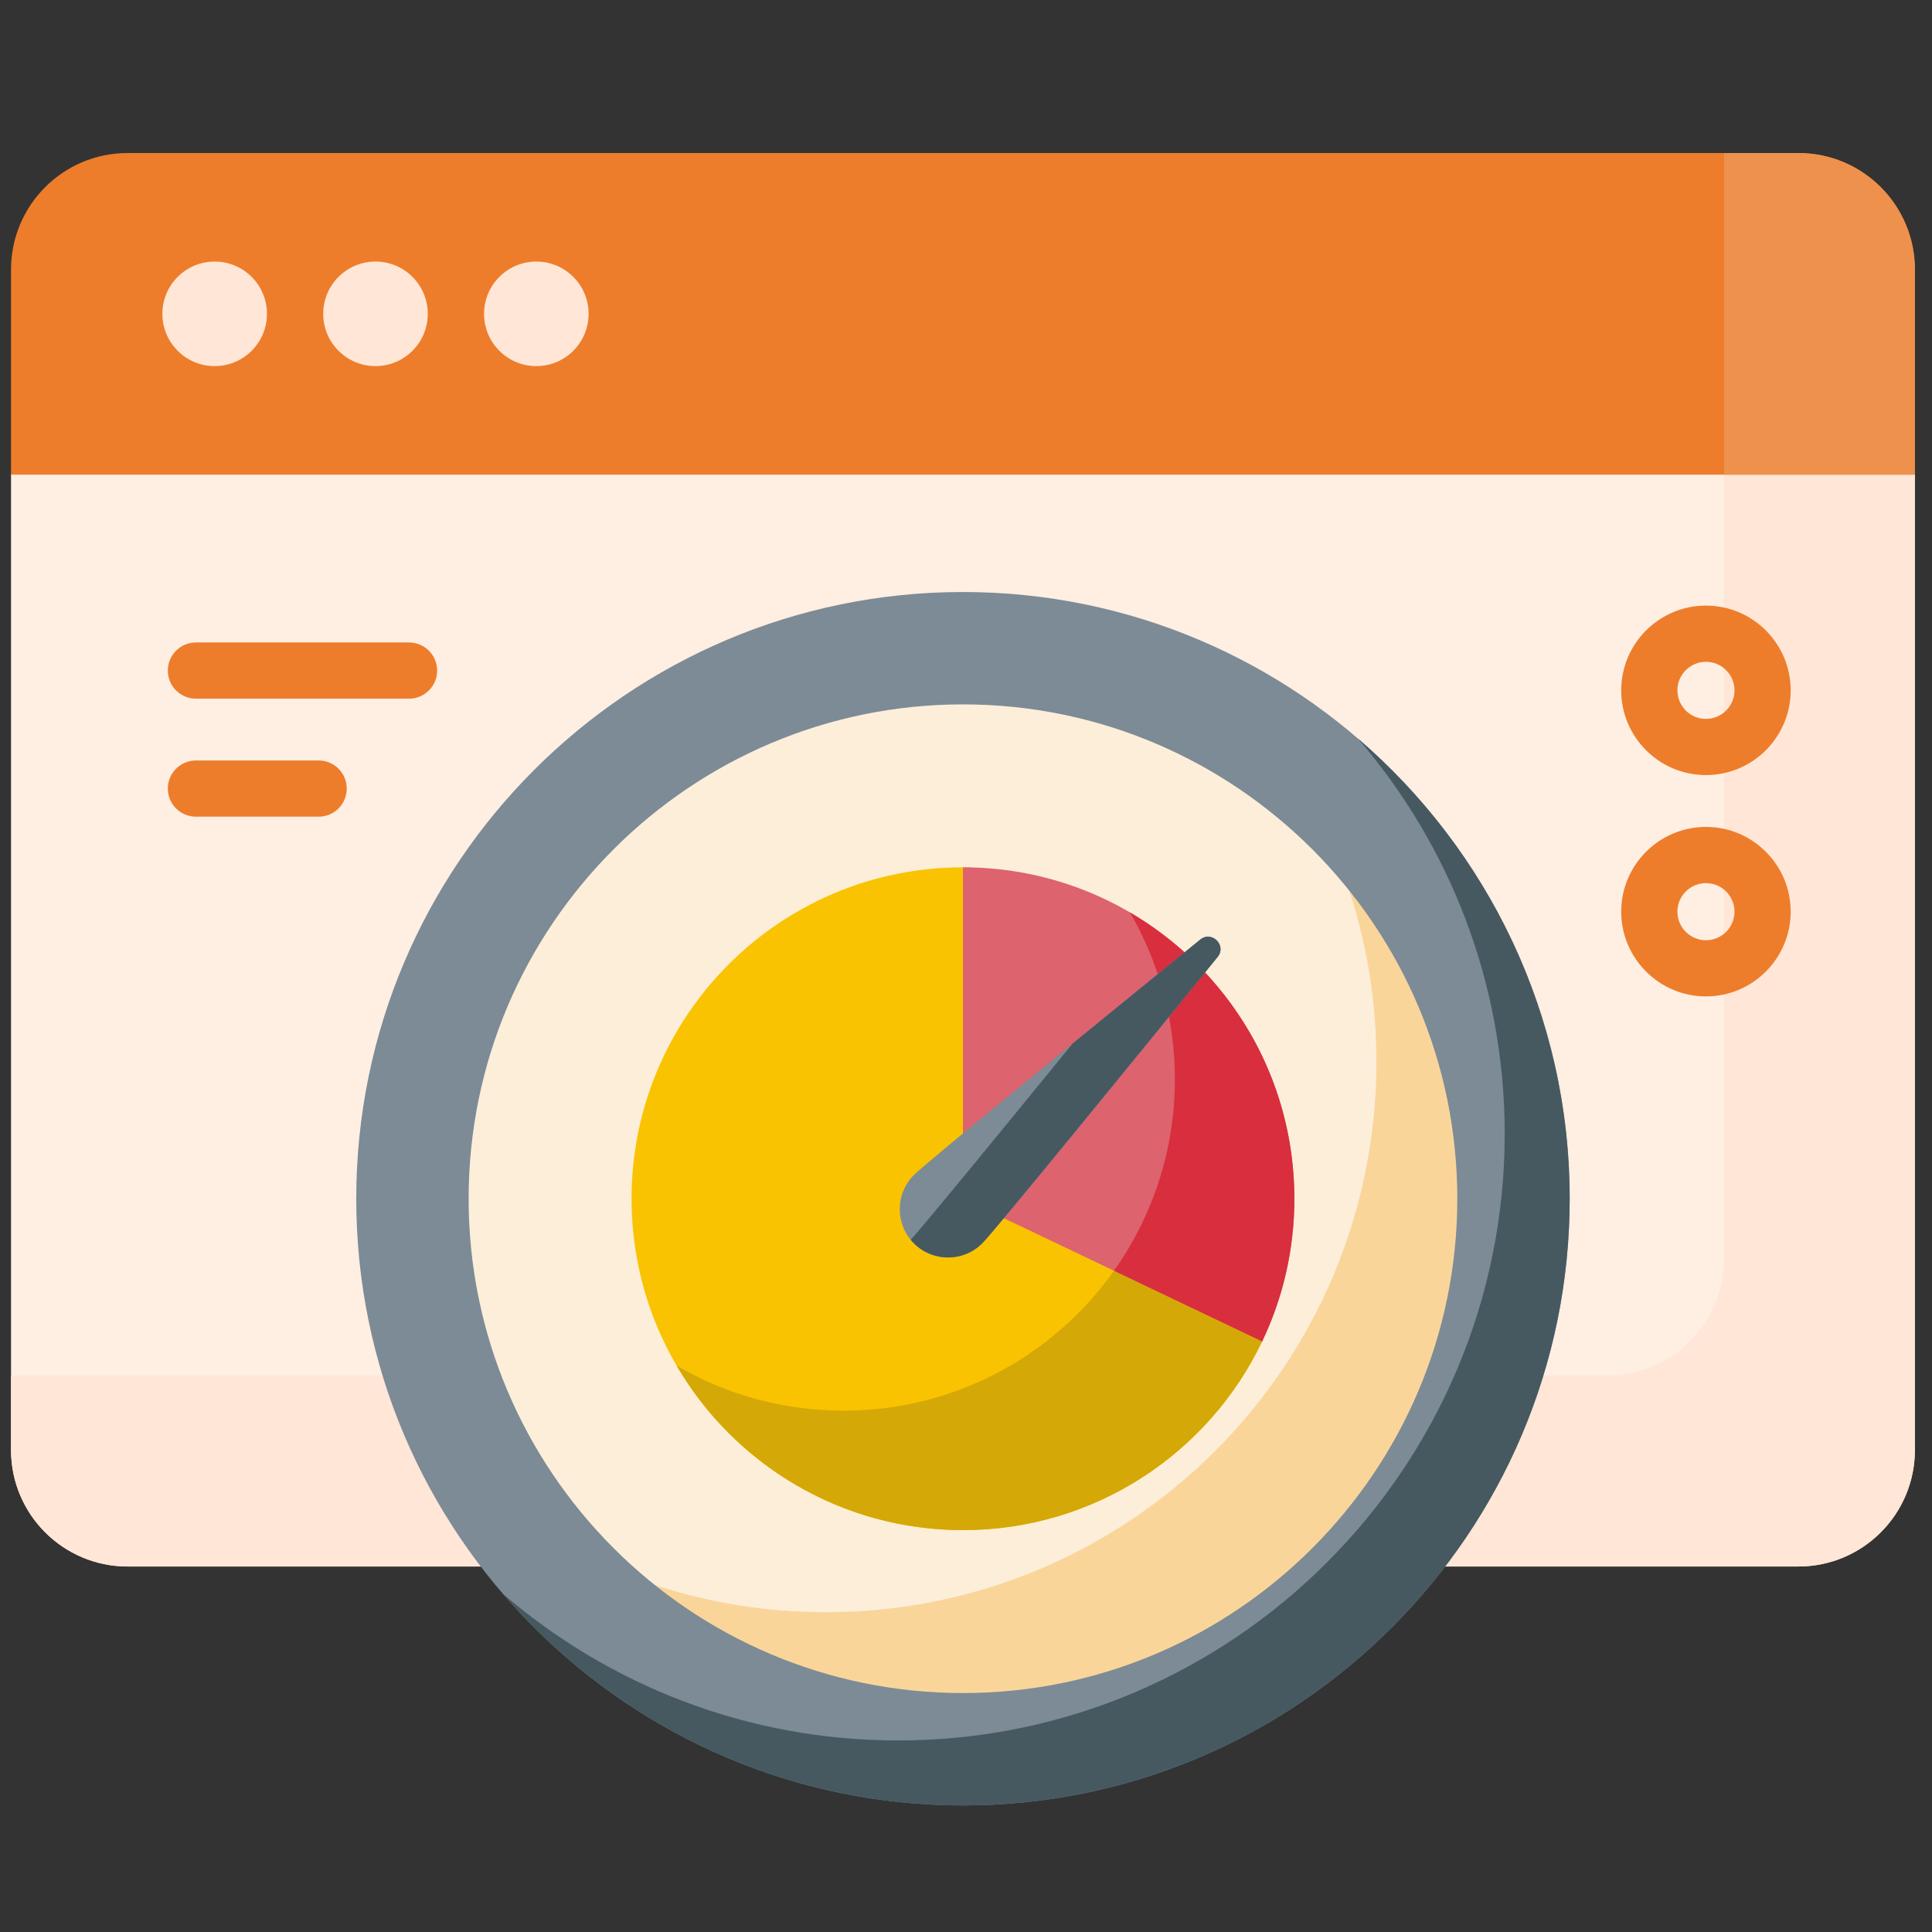 <svg width="68" height="68" viewBox="0 0 68 68" fill="none" xmlns="http://www.w3.org/2000/svg">
<rect x="0" y="0" width="68" height="68" fill="#333333" stroke="none"/>
<g clip-path="url(#clip0_2018_34)">
<path d="M1.047 15.518L0.388 16.706V51.034C0.388 53.299 2.225 55.136 4.49 55.136H63.296C65.561 55.136 67.398 53.299 67.398 51.034V16.706L66.739 15.518H1.047Z" fill="#FFEEE2"/>
<path d="M60.681 15.518V44.318C60.681 46.583 58.845 48.419 56.58 48.419H0.388V51.034C0.388 53.299 2.225 55.136 4.49 55.136H63.296C65.561 55.136 67.398 53.299 67.398 51.034V16.706L66.739 15.518H60.681Z" fill="#FFE6D6"/>
<path d="M63.296 5.386H4.49C2.225 5.386 0.388 7.222 0.388 9.488V16.706H67.398V9.488C67.398 7.222 65.561 5.386 63.296 5.386Z" fill="#ED7D2B"/>
<path d="M63.296 5.386H60.682V16.706H67.398V9.488C67.398 7.222 65.562 5.386 63.296 5.386Z" fill="#EE914C"/>
<path d="M7.555 12.886C8.572 12.886 9.396 12.062 9.396 11.046C9.396 10.029 8.572 9.206 7.555 9.206C6.539 9.206 5.715 10.029 5.715 11.046C5.715 12.062 6.539 12.886 7.555 12.886Z" fill="#FFE6D6"/>
<path d="M13.216 12.886C14.232 12.886 15.056 12.062 15.056 11.046C15.056 10.029 14.232 9.206 13.216 9.206C12.2 9.206 11.376 10.029 11.376 11.046C11.376 12.062 12.2 12.886 13.216 12.886Z" fill="#FFE6D6"/>
<path d="M18.877 12.886C19.893 12.886 20.717 12.062 20.717 11.046C20.717 10.029 19.893 9.206 18.877 9.206C17.861 9.206 17.037 10.029 17.037 11.046C17.037 12.062 17.861 12.886 18.877 12.886Z" fill="#FFE6D6"/>
<path d="M33.893 61.568C44.595 61.568 53.27 52.893 53.27 42.191C53.27 31.49 44.595 22.814 33.893 22.814C23.192 22.814 14.517 31.49 14.517 42.191C14.517 52.893 23.192 61.568 33.893 61.568Z" fill="#FCEED9"/>
<path d="M44.969 26.291C47.16 29.431 48.446 33.249 48.446 37.367C48.446 48.069 39.771 56.744 29.07 56.744C24.951 56.744 21.133 55.458 17.994 53.267C21.495 58.285 27.311 61.568 33.893 61.568C44.594 61.568 53.27 52.892 53.27 42.191C53.27 35.608 49.987 29.793 44.969 26.291Z" fill="#FAD59A"/>
<path d="M44.424 47.212C42.548 51.141 38.538 53.855 33.893 53.855C27.451 53.855 22.229 48.633 22.229 42.191C22.229 35.749 27.451 30.527 33.893 30.527C40.335 30.527 45.151 45.691 44.424 47.212Z" fill="#F9C301"/>
<path d="M33.893 63.545C22.118 63.545 12.539 53.966 12.539 42.191C12.539 30.416 22.118 20.837 33.893 20.837C45.668 20.837 55.247 30.416 55.247 42.191C55.247 53.966 45.668 63.545 33.893 63.545ZM33.893 24.792C24.299 24.792 16.494 32.597 16.494 42.191C16.494 51.785 24.299 59.59 33.893 59.59C43.487 59.59 51.292 51.785 51.292 42.191C51.292 32.597 43.487 24.792 33.893 24.792Z" fill="#7C8B96"/>
<path d="M47.799 25.998C51.015 29.738 52.961 34.598 52.961 39.905C52.961 51.679 43.382 61.259 31.607 61.259C26.3 61.259 21.44 59.313 17.701 56.097C21.62 60.654 27.425 63.545 33.893 63.545C45.668 63.545 55.248 53.966 55.248 42.191C55.248 35.723 52.356 29.918 47.799 25.998Z" fill="#465961"/>
<path d="M44.426 47.207C44.814 46.369 43.574 41.528 41.33 37.276C41.344 37.511 41.352 37.748 41.352 37.987C41.352 44.428 36.13 49.651 29.688 49.651C27.546 49.651 25.54 49.073 23.814 48.065C25.837 51.528 29.593 53.855 33.893 53.855C38.539 53.855 42.55 51.138 44.426 47.207Z" fill="#D4A806"/>
<path d="M33.893 30.527V42.191L44.424 47.212C45.151 45.691 45.557 43.989 45.557 42.191C45.557 35.749 40.335 30.527 33.893 30.527Z" fill="#DD636E"/>
<path d="M39.767 32.112C40.774 33.838 41.352 35.844 41.352 37.986C41.352 40.497 40.559 42.822 39.209 44.725L44.424 47.212C45.15 45.691 45.557 43.989 45.557 42.191C45.557 37.891 43.23 34.135 39.767 32.112Z" fill="#D82E3D"/>
<path d="M34.571 43.761C33.907 44.425 32.831 44.425 32.166 43.761C31.502 43.097 31.502 42.02 32.166 41.356C32.611 40.911 38.444 36.158 42.245 33.07C42.651 32.74 43.188 33.276 42.857 33.682C39.77 37.483 35.016 43.316 34.571 43.761Z" fill="#7C8B96"/>
<path d="M42.245 33.07C40.892 34.169 39.282 35.479 37.749 36.731C35.267 39.776 32.687 42.926 32.056 43.638C32.09 43.681 32.127 43.721 32.166 43.761C32.831 44.425 33.907 44.425 34.571 43.761C35.016 43.316 39.769 37.483 42.857 33.682C43.188 33.276 42.651 32.74 42.245 33.07Z" fill="#465961"/>
<path d="M14.397 24.591H6.896C6.349 24.591 5.907 24.148 5.907 23.602C5.907 23.056 6.349 22.613 6.896 22.613H14.397C14.943 22.613 15.386 23.056 15.386 23.602C15.386 24.148 14.943 24.591 14.397 24.591Z" fill="#ED7D2B"/>
<path d="M11.215 28.744H6.896C6.349 28.744 5.907 28.302 5.907 27.755C5.907 27.209 6.349 26.766 6.896 26.766H11.215C11.761 26.766 12.204 27.209 12.204 27.755C12.204 28.302 11.761 28.744 11.215 28.744Z" fill="#ED7D2B"/>
<path d="M60.044 27.28C58.399 27.28 57.061 25.942 57.061 24.298C57.061 22.653 58.399 21.315 60.044 21.315C61.688 21.315 63.026 22.653 63.026 24.298C63.026 25.942 61.688 27.28 60.044 27.28ZM60.044 23.293C59.49 23.293 59.039 23.744 59.039 24.298C59.039 24.852 59.489 25.303 60.044 25.303C60.598 25.303 61.049 24.852 61.049 24.298C61.048 23.744 60.598 23.293 60.044 23.293Z" fill="#ED7D2B"/>
<path d="M60.044 35.07C58.399 35.07 57.061 33.732 57.061 32.087C57.061 30.443 58.399 29.105 60.044 29.105C61.688 29.105 63.026 30.443 63.026 32.087C63.026 33.732 61.688 35.07 60.044 35.07ZM60.044 31.083C59.49 31.083 59.039 31.533 59.039 32.087C59.039 32.642 59.489 33.093 60.044 33.093C60.598 33.093 61.049 32.642 61.049 32.087C61.048 31.533 60.598 31.083 60.044 31.083Z" fill="#ED7D2B"/>
</g>
<defs>
<clipPath id="clip0_2018_34">
<rect width="67.01" height="67.01" fill="white" transform="translate(0.388 0.961)"/>
</clipPath>
</defs>
</svg>
